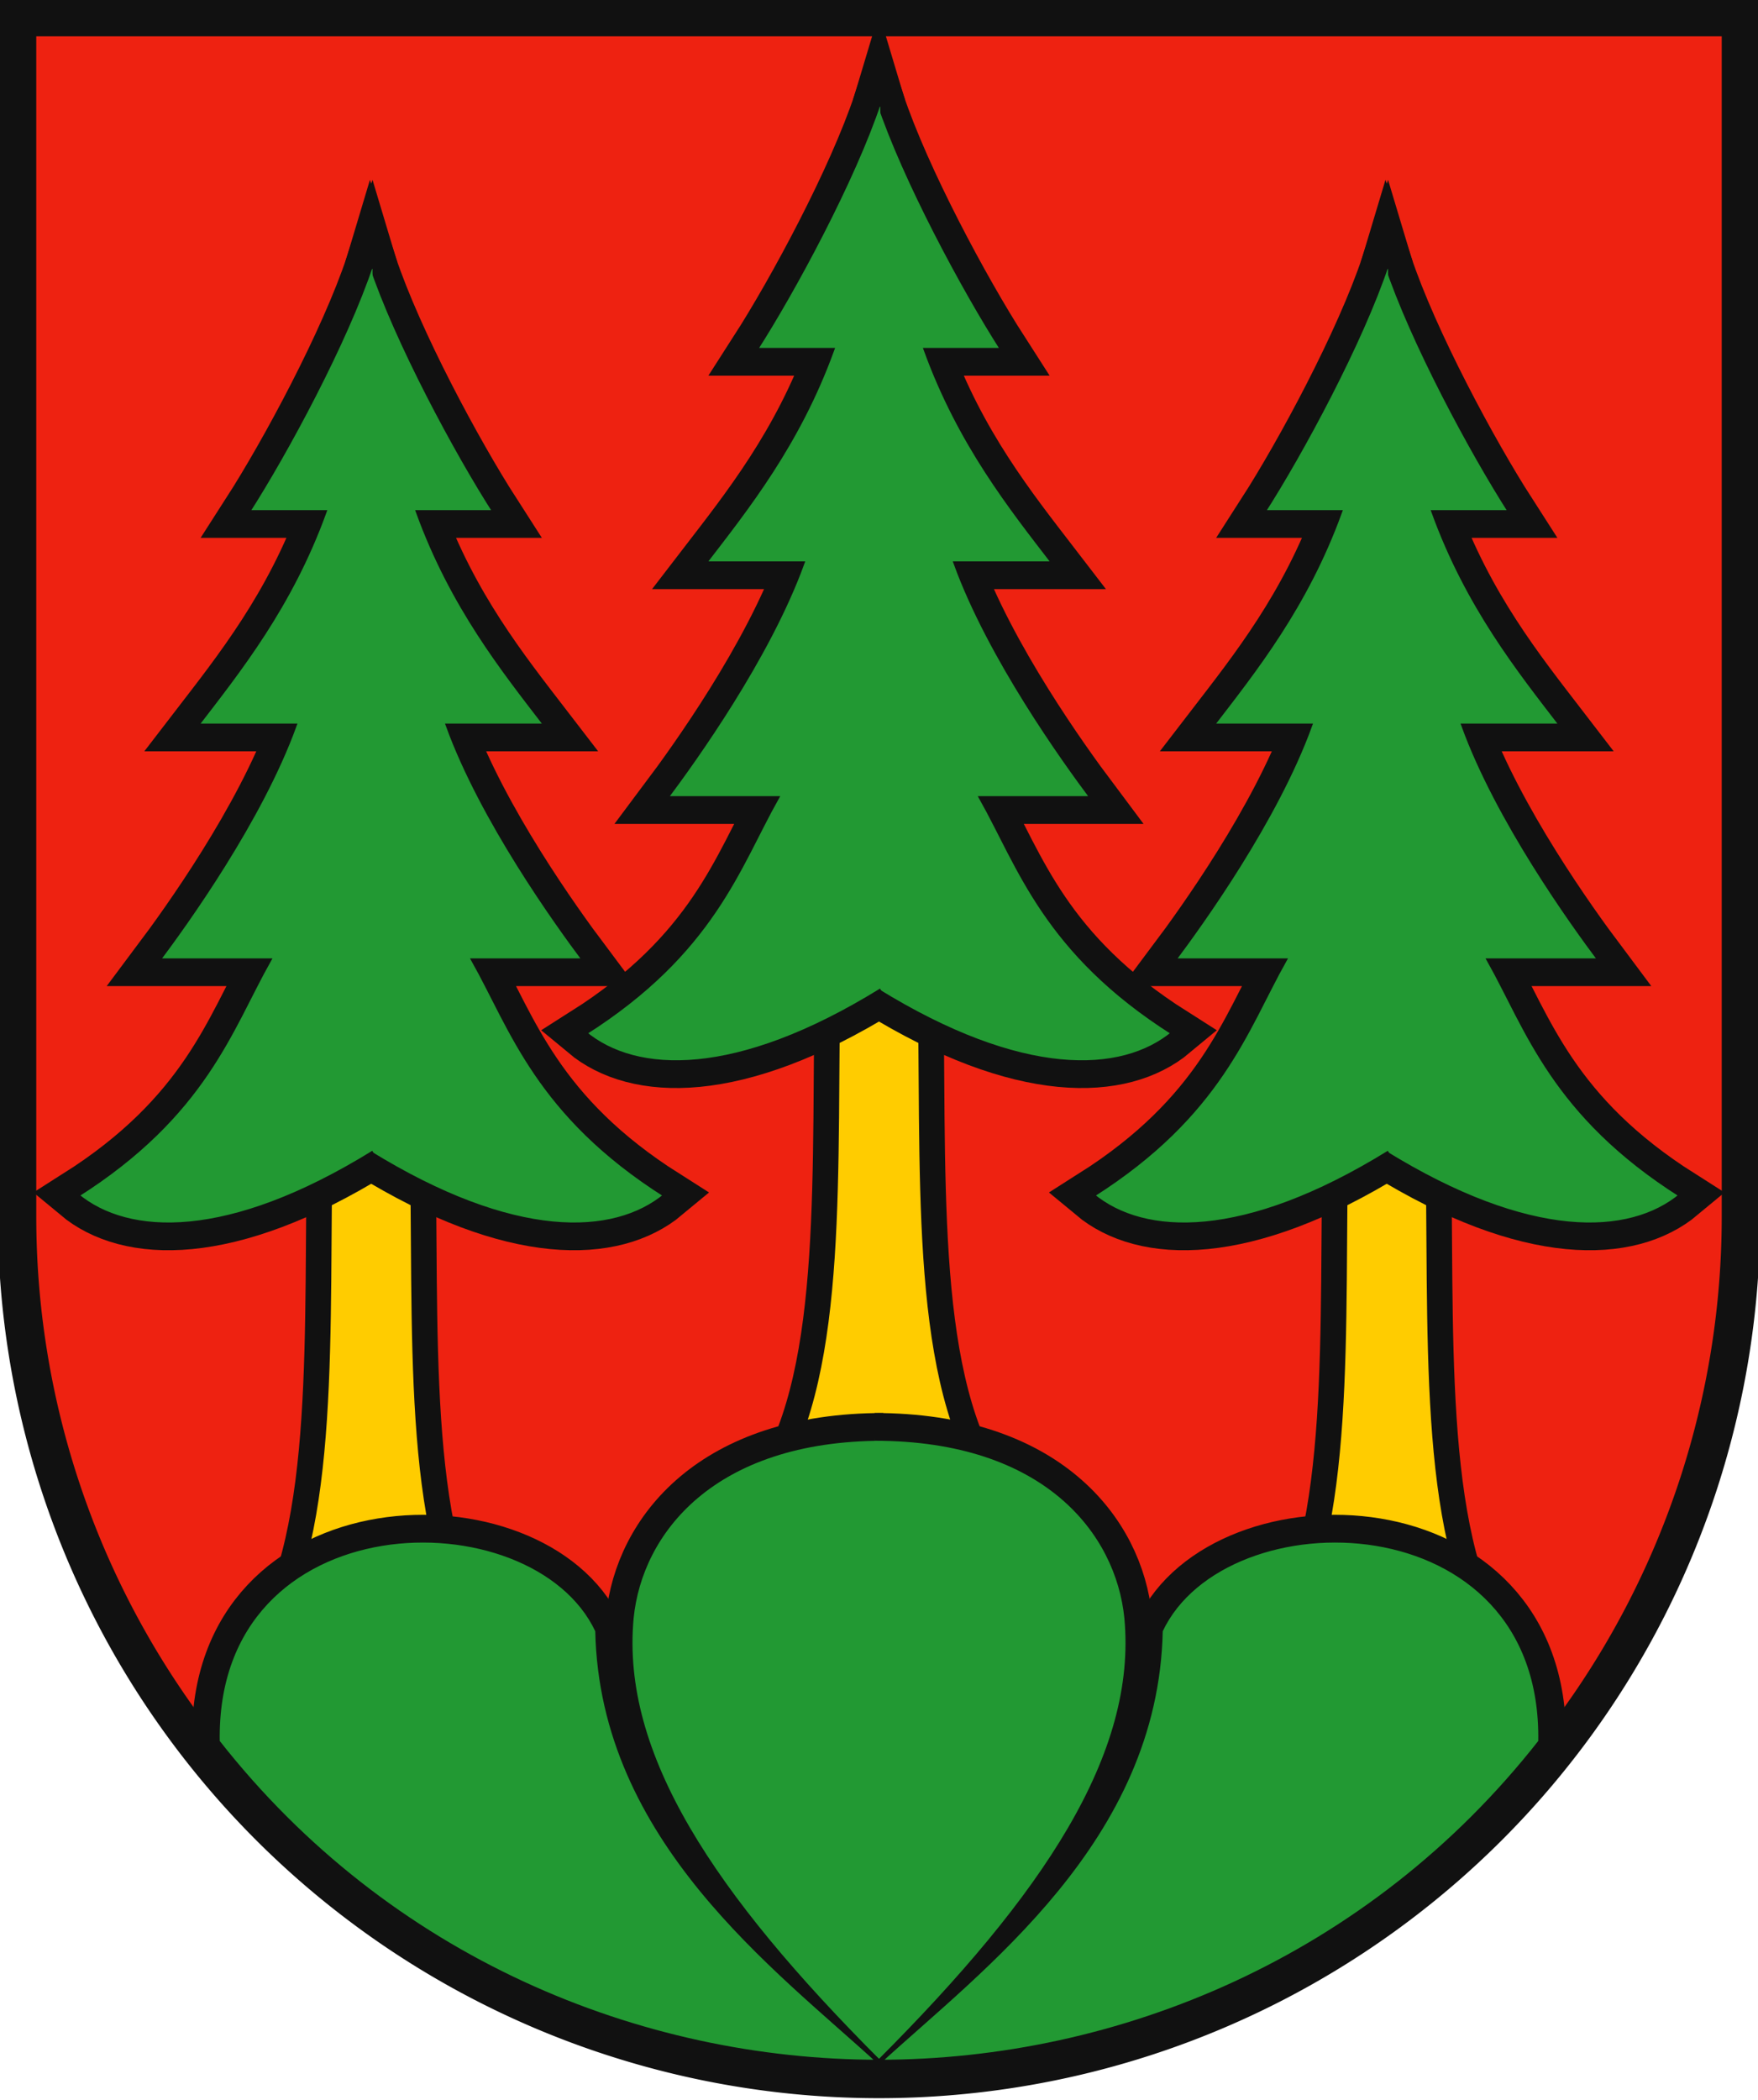<?xml version="1.0"?>
<svg xmlns="http://www.w3.org/2000/svg" height="492" width="412" xmlns:xlink="http://www.w3.org/1999/xlink" viewBox="-206 -203 412 492" stroke="#111">
<path d="m-202-199v281a202 202 0 0 0 404 0v-281z" stroke-width="9" fill="#e21"/>
<g id="c">
<path d="m26 143c-16-26-13-72-14-119h-24c-1 47 2 93-14 119" stroke-width="6" fill="#fc0"/>
<use xlink:href="#d" stroke-miterlimit="9" stroke-width="12"/>
<g id="d">
<g id="e">
<path d="m-.5 29c34 21 57.5 20 69.5 10-30-19-36-39-45-55h26c-6.6-8.8-24-33-32-55h23c-10-13-22-28-30-50h18c-9-14-23-40-29-58l-0.3 1" fill="#293"/>
</g>
<use xlink:href="#e" transform="scale(-1,1)"/>
</g>
</g>
<use xlink:href="#c" x="-119" y="38"/>
<use xlink:href="#c" x="119" y="38"/>
<use stroke-width="12" xlink:href="#a"/>
<g id="a">
<use xlink:href="#b" transform="scale(-1,1)"/>
<g id="b">
<path fill="#293" d="m0 280c39-39 61-72 58-104-2-20-19-42-59-42m1 146c-24-22-65-52-66-101-15-32-90-31-89 26 40 51 99 75 155 75"/>
</g>
</g>
</svg>
